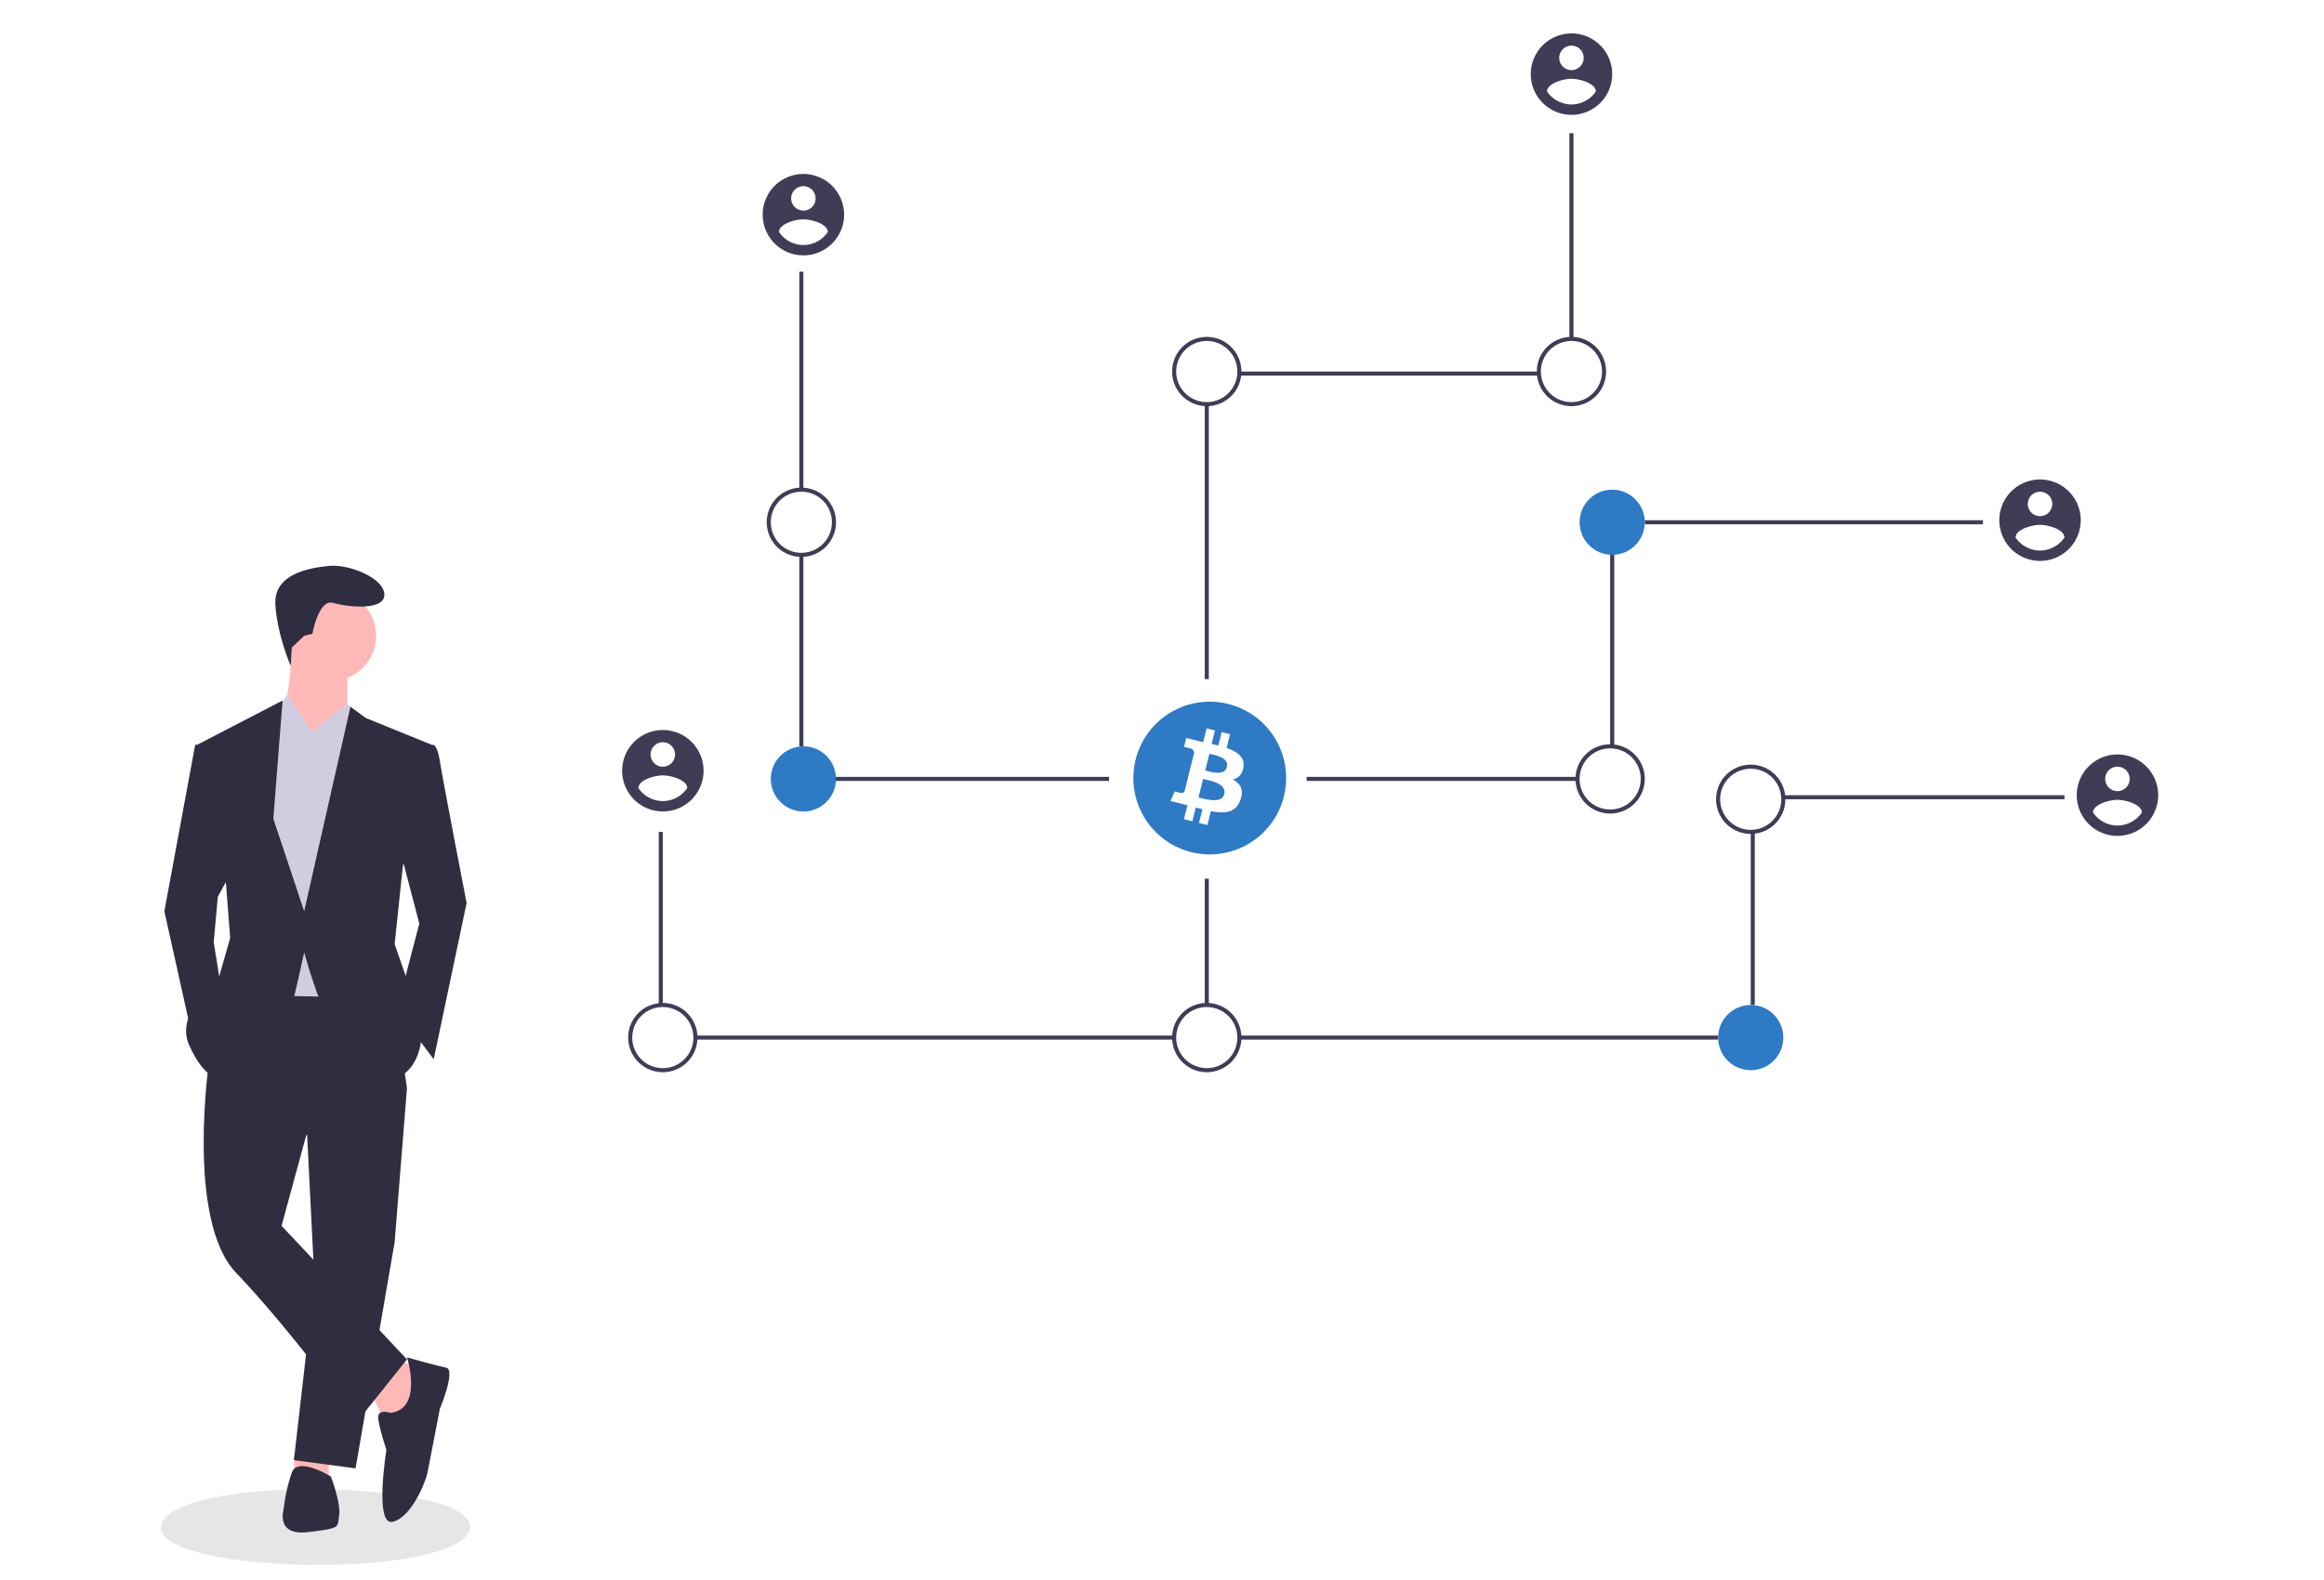 <svg xmlns="http://www.w3.org/2000/svg" viewBox="0 0 3710 2523.33"><defs><style>.cls-1{fill:#3f3d56;}.cls-2{fill:#2e7ac5;}.cls-3{fill:#e6e6e6;}.cls-4{fill:#ffb8b8;}.cls-5{fill:#2f2e41;}.cls-6{fill:#d0cde1;}</style></defs><g id="Illustration"><rect class="cls-1" x="1276.03" y="433.87" width="6.5" height="347.99"/><rect class="cls-1" x="1276.03" y="885.45" width="6.5" height="306.2"/><rect class="cls-1" x="1266.27" y="1240.44" width="504.1" height="6.5"/><rect class="cls-1" x="1051.62" y="1328.25" width="6.5" height="276.44"/><rect class="cls-1" x="1110.16" y="1653.48" width="764.29" height="6.5"/><rect class="cls-1" x="2505.39" y="212.72" width="6.5" height="328.48"/><rect class="cls-1" x="1978.41" y="593.23" width="478.2" height="6.5"/><rect class="cls-1" x="1923.23" y="645.27" width="6.5" height="439.06"/><path class="cls-1" d="M1279.28,889.19a55.29,55.29,0,1,1,55.29-55.29A55.28,55.28,0,0,1,1279.28,889.19Zm0-104.07a48.79,48.79,0,1,0,48.78,48.78A48.79,48.79,0,0,0,1279.28,785.12Z"/><path class="cls-1" d="M1058.12,1712a55.29,55.29,0,1,1,55.29-55.29h0A55.35,55.35,0,0,1,1058.12,1712Zm0-104.07a48.79,48.79,0,1,0,48.79,48.78h0A48.84,48.84,0,0,0,1058.12,1608Z"/><circle class="cls-2" cx="1282.53" cy="1243.69" r="52.04"/><rect class="cls-1" x="2625.72" y="830.65" width="539.88" height="6.5"/><rect class="cls-1" x="2570.44" y="885.45" width="6.5" height="306.2"/><rect class="cls-1" x="2085.85" y="1240.44" width="432.55" height="6.5"/><rect class="cls-1" x="2846.88" y="1269.71" width="448.82" height="6.5"/><rect class="cls-1" x="2794.84" y="1328.25" width="6.5" height="276.44"/><rect class="cls-1" x="1978.52" y="1653.48" width="764.29" height="6.5"/><rect class="cls-1" x="1923.23" y="1403.05" width="6.5" height="201.64"/><circle class="cls-2" cx="2573.69" cy="833.9" r="52.04"/><path class="cls-1" d="M2508.64,648.52a55.29,55.29,0,1,1,55.29-55.29A55.29,55.29,0,0,1,2508.64,648.52Zm0-104.07a48.79,48.79,0,1,0,48.79,48.78,48.78,48.78,0,0,0-48.79-48.78Z"/><path class="cls-1" d="M1926.48,648.52a55.29,55.29,0,1,1,55.29-55.29A55.29,55.29,0,0,1,1926.48,648.52Zm0-104.07a48.79,48.79,0,1,0,48.79,48.78,48.78,48.78,0,0,0-48.79-48.78Z"/><path class="cls-1" d="M2794.84,1331.5a55.29,55.29,0,1,1,55.29-55.29h0A55.35,55.35,0,0,1,2794.84,1331.5Zm0-104.07a48.79,48.79,0,1,0,48.79,48.78h0A48.84,48.84,0,0,0,2794.84,1227.43Z"/><circle class="cls-2" cx="2794.84" cy="1656.73" r="52.04"/><path class="cls-1" d="M1926.48,1712a55.29,55.29,0,1,1,55.29-55.29h0A55.35,55.35,0,0,1,1926.48,1712Zm0-104.07a48.79,48.79,0,1,0,48.79,48.78h0A48.84,48.84,0,0,0,1926.48,1608Z"/><path class="cls-1" d="M2570.44,1299a55.29,55.29,0,1,1,55.28-55.29h0A55.34,55.34,0,0,1,2570.44,1299Zm0-104.07a48.79,48.79,0,1,0,48.78,48.78A48.78,48.78,0,0,0,2570.44,1194.91Z"/><path class="cls-1" d="M1058.12,1165.64a65,65,0,1,0,65.05,65A65,65,0,0,0,1058.12,1165.64Zm0,19.51a19.52,19.52,0,1,1-19.51,19.51A19.52,19.52,0,0,1,1058.12,1185.15Zm0,93.94a47.38,47.38,0,0,1-39-20.83c.32-13,26-20.17,39-20.17s38.72,7.17,39,20.17A47.43,47.43,0,0,1,1058.12,1279.09Z"/><path class="cls-1" d="M1282.53,277.76a65,65,0,1,0,65,65.05A65.05,65.05,0,0,0,1282.53,277.76Zm0,19.52A19.51,19.51,0,1,1,1263,316.79,19.5,19.5,0,0,1,1282.53,297.28Zm0,93.94a47.39,47.39,0,0,1-39-20.83c.32-13,26-20.17,39-20.17s38.71,7.16,39,20.17A47.48,47.48,0,0,1,1282.53,391.22Z"/><path class="cls-1" d="M2508.64,53.36a65,65,0,1,0,65.05,65A65,65,0,0,0,2508.64,53.36Zm0,19.51a19.52,19.52,0,1,1-19.51,19.51A19.51,19.51,0,0,1,2508.64,72.87Zm0,93.94a47.4,47.4,0,0,1-39-20.83c.32-13,26-20.17,39-20.17s38.72,7.16,39,20.17A47.48,47.48,0,0,1,2508.64,166.81Z"/><path class="cls-1" d="M3256.67,765.61a65,65,0,1,0,65,65A65,65,0,0,0,3256.67,765.61Zm0,19.51a19.52,19.52,0,1,1-19.52,19.51A19.52,19.52,0,0,1,3256.67,785.12Zm0,93.94a47.39,47.39,0,0,1-39-20.83c.31-13,26-20.17,39-20.17s38.71,7.16,39,20.17A47.45,47.45,0,0,1,3256.67,879.06Z"/><path class="cls-1" d="M3380.25,1204.66a65,65,0,1,0,65.05,65A65,65,0,0,0,3380.25,1204.66Zm0,19.52a19.52,19.52,0,1,1-19.51,19.51A19.51,19.51,0,0,1,3380.25,1224.18Zm0,93.94a47.37,47.37,0,0,1-39-20.83c.31-13,26-20.17,39-20.17s38.72,7.16,39,20.17A47.48,47.48,0,0,1,3380.25,1318.12Z"/><path class="cls-2" d="M1930.64,1203.58,1924,1230.3c7.56,1.88,30.85,9.56,34.62-5.56C1962.52,1209,1938.19,1205.46,1930.64,1203.58Z"/><path class="cls-2" d="M1920.61,1243.78l-7.35,29.46c9.08,2.25,37,11.24,41.19-5.38C1958.77,1250.53,1929.69,1246,1920.61,1243.78Z"/><path class="cls-2" d="M1960.76,1124a121.94,121.94,0,1,0,88.81,147.82A121.94,121.94,0,0,0,1960.76,1124ZM1985,1225c-1.76,11.88-8.34,17.63-17.09,19.64,12,6.25,18.12,15.84,12.3,32.46-7.22,20.63-24.39,22.38-47.2,18.06l-5.54,22.19-13.38-3.33,5.46-21.9q-5.34-1.32-10.66-2.76l-5.49,22-13.36-3.33,5.53-22.24c-3.12-.8-6.29-1.65-9.53-2.46l-17.42-4.34,6.64-15.32s9.87,2.63,9.73,2.43a4.87,4.87,0,0,0,6.12-3.14v0l8.75-35.08,1.42.35a11.84,11.84,0,0,0-1.39-.45l6.24-25a7.12,7.12,0,0,0-6.24-7.78c.22-.14-9.71-2.42-9.71-2.42l3.56-14.29,18.45,4.61v.07c2.77.69,5.63,1.34,8.54,2l5.49-22,13.37,3.33-5.37,21.55c3.59.82,7.2,1.64,10.72,2.52l5.34-21.41,13.38,3.34-5.48,22c16.89,5.82,29.25,14.54,26.82,30.78Z"/><path class="cls-3" d="M750.8,2438.24c-9.25,84.15-495.08,77.09-494.35,0C265.71,2354.08,751.54,2361.14,750.8,2438.24Z"/><polygon class="cls-4" points="593.89 2226.39 613.59 2269.06 649.69 2265.78 672.67 2190.28 636.56 2170.59 593.89 2226.39"/><polygon class="cls-4" points="469.94 2324.66 469.16 2354.4 524.96 2357.68 524.96 2321.58 469.94 2324.66"/><polygon class="cls-5" points="488.86 1783.27 501.99 2045.86 469.16 2331.42 567.63 2344.55 630 1983.49 649.69 1737.32 488.86 1783.27"/><path class="cls-5" d="M334.59,1688.08s-39.39,259.31,42.67,344.65,193.66,236.33,193.66,236.33l78.77-98.47L449.47,1957.24l39.39-144.43,160.83-75.49-26.26-180.53-236.33-3.28Z"/><circle class="cls-4" cx="528.25" cy="1015.2" r="72.21"/><path class="cls-4" d="M465.88,1031.61s-3.28,101.76-19.69,114.88,59.08,68.93,59.08,68.93l49.23-78.77v-72.21Z"/><polygon class="cls-6" points="498.7 1169.47 458.85 1109.3 436.34 1139.93 403.52 1231.84 429.77 1589.61 584.04 1592.89 603.74 1182.6 554.5 1123.52 498.7 1169.47"/><path class="cls-5" d="M666.1,1192.45l26.26-3.29s6.57,3.29,9.85,26.26,42.67,226.49,42.67,226.49l-52.52,249.45-59.08-78.77,36.11-137.86-36.11-137.86Z"/><polygon class="cls-5" points="331.31 1189.16 311.61 1189.16 262.38 1455.04 308.33 1661.83 354.28 1586.33 341.15 1504.27 347.72 1432.06 370.69 1389.39 331.31 1189.16"/><path class="cls-5" d="M623.43,2255.93s-19.69-6.57-19.69,6.56S616.87,2315,616.87,2315s-19.7,121.45,9.85,114.88,52.51-62.36,55.8-78.77,19.69-101.76,19.69-101.76,26.26-62.36,9.85-65.64-62.37-16.41-62.37-16.41S676,2249.36,623.43,2255.93Z"/><path class="cls-5" d="M528.25,2357.68s-52.52-32.82-62.37-6.56a276,276,0,0,0-13.13,59.08s-13.13,42.67,39.39,36.11,46-6.57,49.23-26.26S528.25,2357.68,528.25,2357.68Z"/><path class="cls-5" d="M485.57,1015.2l13.13-3.28s9.85-55.8,32.83-49.24,82.06,13.13,82.06-13.13S557.79,900.32,525,903.6,436.34,916.73,439.62,966s24.46,97.13,24.46,97.13l1.72-29.2Z"/><polygon class="cls-6" points="554.5 1208.86 498.7 1169.47 554.5 1123.52 573.88 1146.76 554.5 1208.86"/><polygon class="cls-6" points="449.47 1205.58 498.7 1169.47 459.31 1110.39 436.34 1139.93 449.47 1205.58"/><path class="cls-5" d="M689.08,1189.17l-105-42.68-24.62-18L485.57,1455l-49.23-147.71,14.77-188.74-136.22,70.58,46,223.19,6.56,85.35-19.69,68.93s-68.93,49.23-46,101.75,49.24,55.8,49.24,55.8,111.6-105,118.16-131.3,16.41-72.21,16.41-72.21,55.8,210.07,121.45,206.79,65.65-72.21,65.65-72.21l-16.41-72.21L630,1507.55l13.13-124.73Z"/></g></svg>
